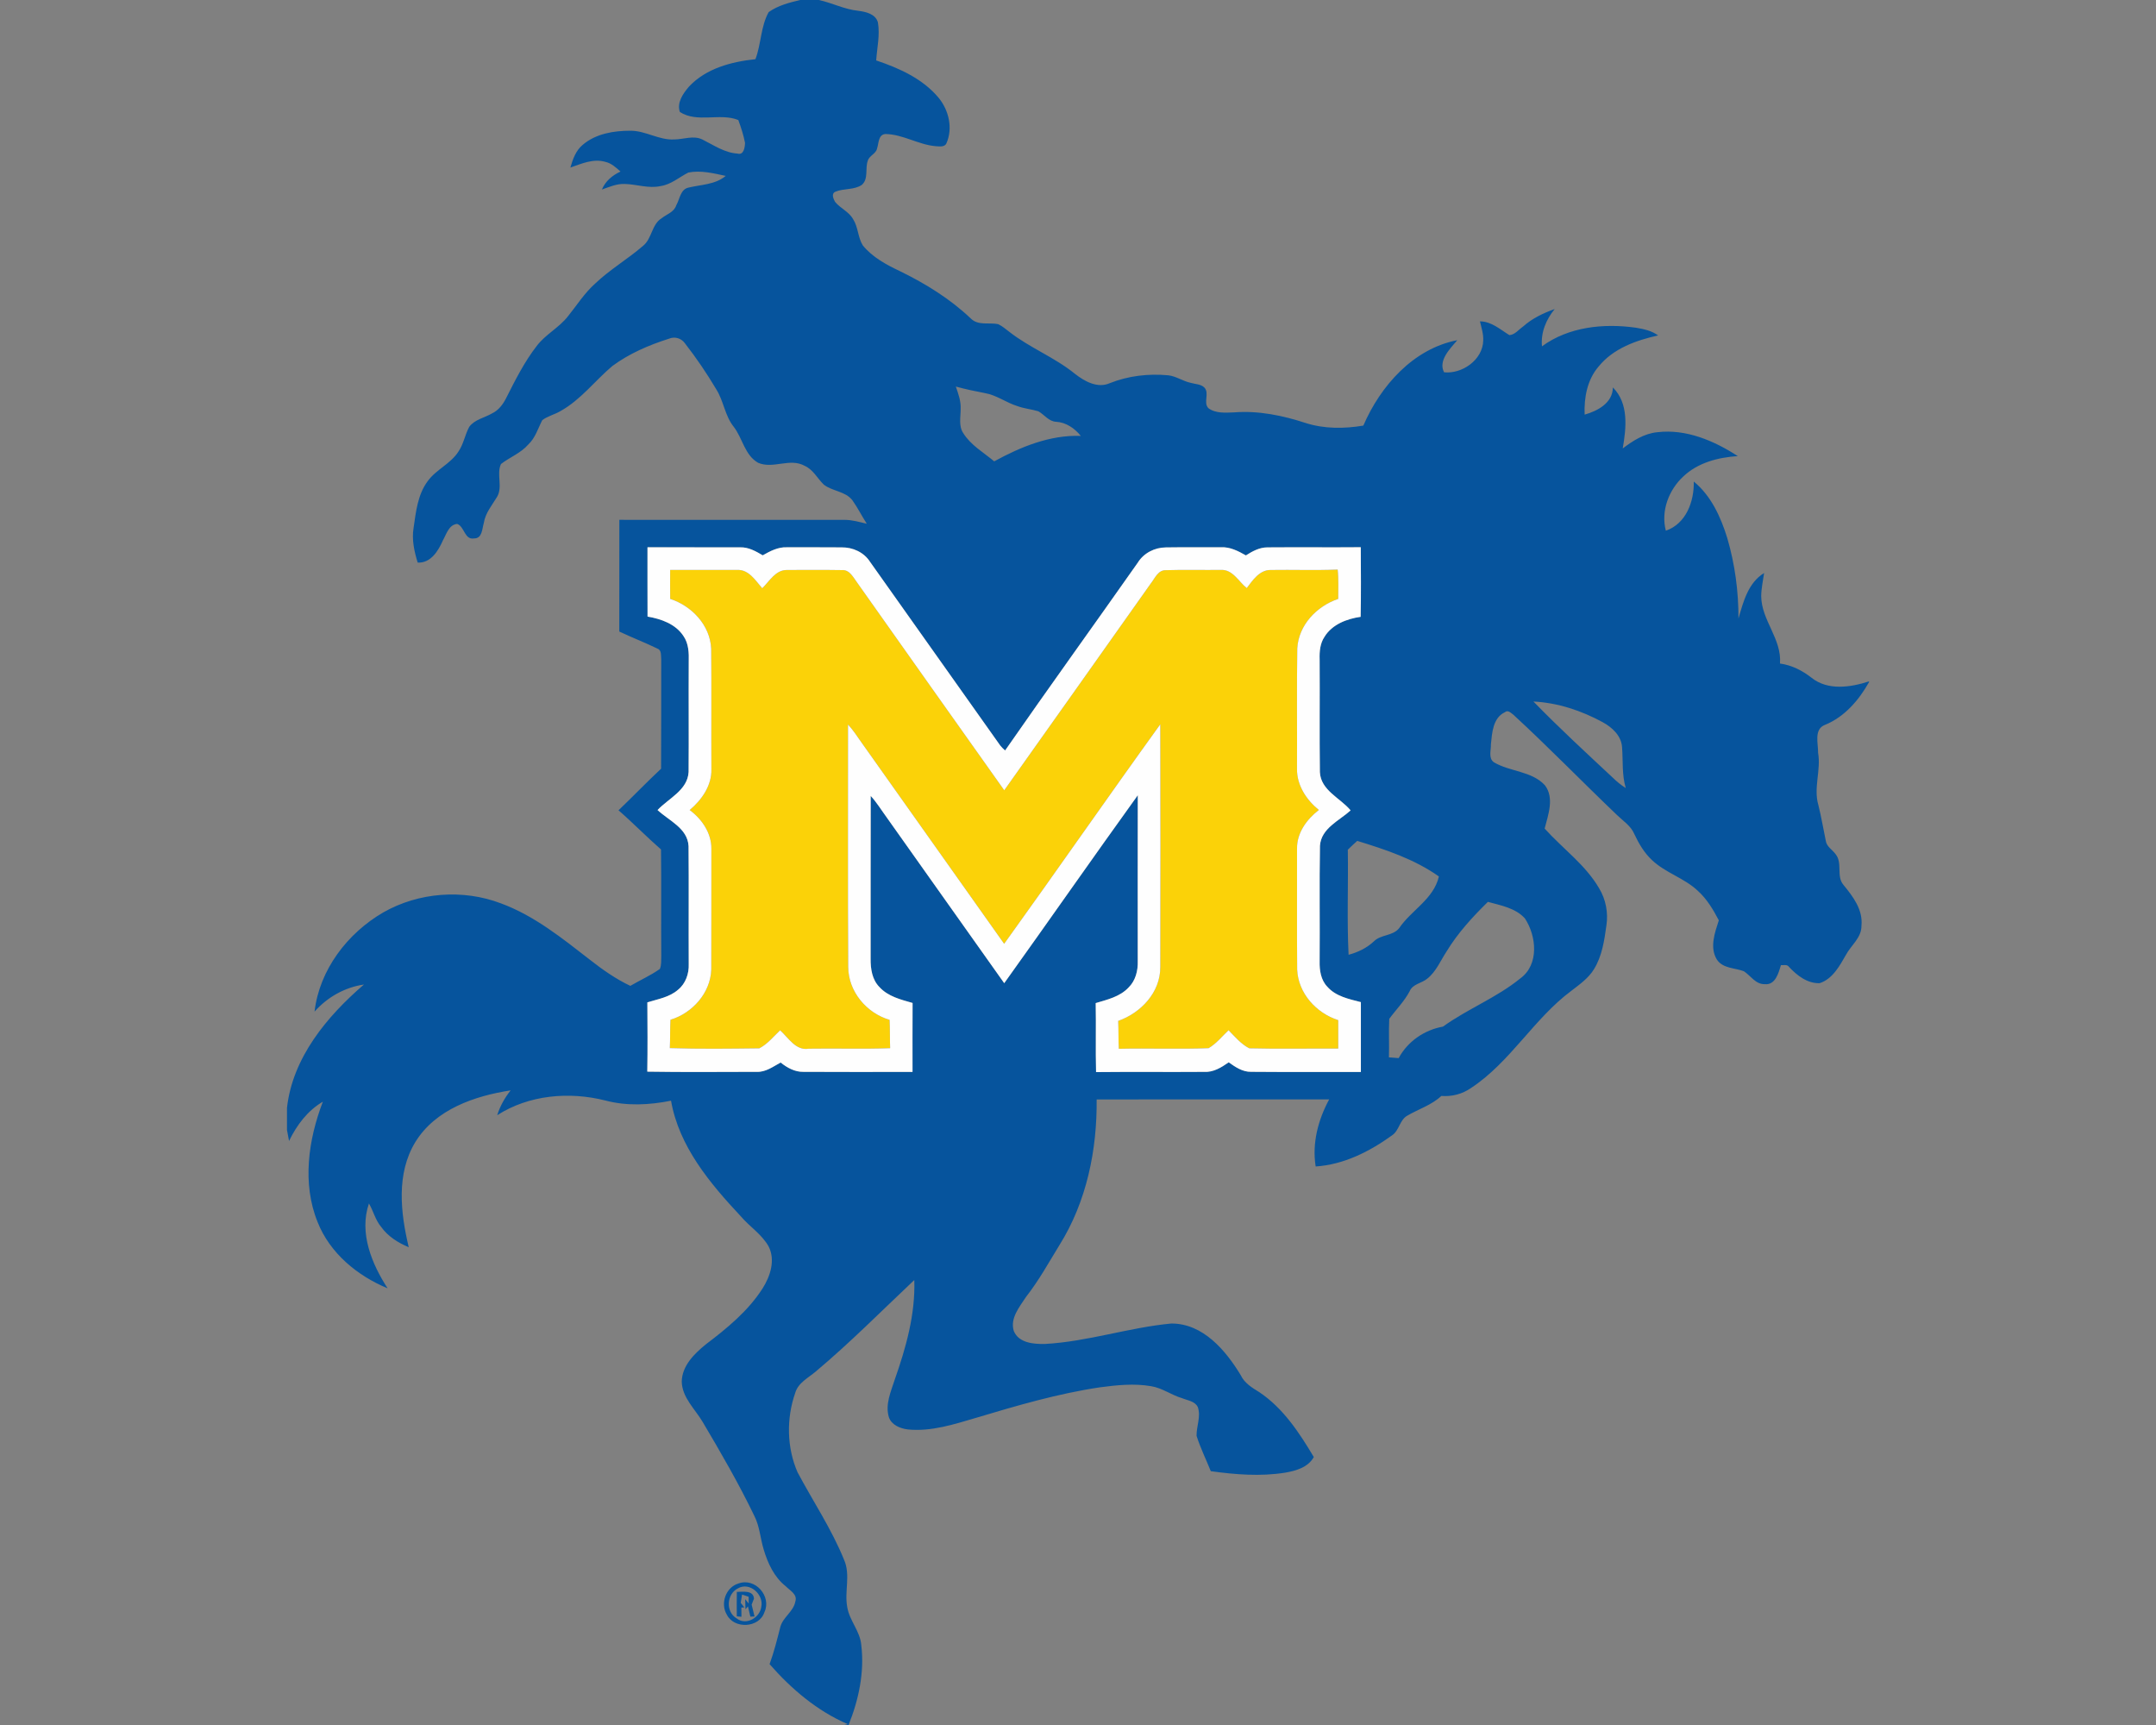 <?xml version="1.0" encoding="UTF-8"?>
<!DOCTYPE svg PUBLIC "-//W3C//DTD SVG 1.1//EN" "http://www.w3.org/Graphics/SVG/1.1/DTD/svg11.dtd">
<!-- Creator: CorelDRAW -->
<svg xmlns="http://www.w3.org/2000/svg" xml:space="preserve" width="2000px" height="1600px" version="1.1" style="shape-rendering:geometricPrecision; text-rendering:geometricPrecision; image-rendering:optimizeQuality; fill-rule:evenodd; clip-rule:evenodd"
viewBox="0 0 2000 1600"
 xmlns:xlink="http://www.w3.org/1999/xlink">
 <rect x="0" y="0" width="2000" height="1600" fill="#808080" stroke="none"/>
 <defs>
  <style type="text/css">
   <![CDATA[
    .fil2 {fill:#FEFEFE}
    .fil0 {fill:#06549D;fill-rule:nonzero}
    .fil1 {fill:#FBD208;fill-rule:nonzero}
   ]]>
  </style>
 </defs>
 <g id="Capa_x0020_1">
  <g id="Memphis_x0020_Tigers.cdr">
   <path class="fil0" d="M685.07 1468.74c15.52,-5.73 30.95,11.92 24.03,26.65 -4.79,14.7 -28.08,15.85 -34.86,2.27 -6.27,-10.32 -0.97,-25.5 10.83,-28.92zm-1.55 7.8c5.5,-0.08 15.49,-1.76 15.89,6.32 -0.53,1.37 -1.63,4.1 -2.16,5.47 0.92,3.67 1.81,7.29 2.7,11.01l-3.87 0.15c-0.56,-2.37 -1.68,-7.11 -2.25,-9.48l-2.29 2.63c-0.1,-3.14 -0.2,-6.24 -0.28,-9.35l3.29 4.05 -0.1 -6.29c-1.53,-0.51 -4.57,-1.53 -6.09,-2.04 -0.31,1.93 -0.92,5.78 -1.23,7.69 1.1,1.4 2.19,2.8 3.32,4.23l-2.73 0.13c0.03,2.14 0.05,6.42 0.08,8.56l-4.31 -0.41c-0.1,-7.57 -0.08,-15.13 0.03,-22.67zm58.72 -1476.54l17.33 0c12.35,2.65 23.79,8.71 36.48,9.99 7.06,0.92 16,2.85 18.32,10.67 2.06,11.75 -0.79,23.65 -1.58,35.39 21.43,7.19 43.31,17.02 58.04,34.8 9.37,11.49 13.25,28.11 7.16,41.99 -1.71,3.98 -6.88,2.88 -10.24,2.73 -16,-1.43 -30.25,-11.03 -46.32,-11.26 -6.83,0.43 -6.17,8.74 -7.85,13.45 -0.94,4.94 -7.26,6.52 -8.59,11.36 -2.65,7.21 0.9,16.74 -5.5,22.35 -7.21,4.89 -16.61,3.1 -24.41,6.31 -4.28,1.76 -1.96,6.55 -0.46,9.43 4.92,6.04 12.92,9.1 16.79,16.13 4.74,7.36 4.34,16.79 8.9,24.18 9.04,11.18 22.06,18.09 34.85,24.15 23.67,11.57 46.32,25.6 65.48,43.82 6.77,6.73 16.86,3.46 25.27,5.15 3.85,1.81 7.06,4.63 10.42,7.18 19.06,14.88 42.12,23.65 60.87,38.93 8.86,6.96 20.97,13.71 32.3,8.64 17.15,-6.85 35.85,-8.99 54.2,-7.29 7.46,0.82 13.73,5.56 21.04,7.03 4.18,1.25 9.17,1.05 12.48,4.31 5.02,5.35 -1.27,13.81 3.7,19.13 6.9,5.1 16.05,4.18 24.13,3.9 22.49,-1.73 44.94,2.93 66.21,9.89 17.23,5.5 35.75,5.35 53.43,2.39 15.92,-36.84 46.24,-71.28 87.16,-79.23 -6.7,7.95 -17.91,18.88 -12.28,29.78 16.76,1.76 35.97,-11.57 36.33,-29.48 0.31,-6.09 -1.68,-11.92 -3.03,-17.76 10.75,0.08 18.67,7.49 27.31,12.77 5.1,-0.36 8.53,-5.07 12.51,-7.82 8.48,-7.62 18.85,-12.59 29.5,-16.36 -7.97,9.76 -12.99,21.76 -11.79,34.57 24.89,-18.21 57.35,-21.47 87.11,-17.27 7.2,1.2 14.62,2.75 20.61,7.16 -20.39,4.56 -41.63,12.08 -55.19,28.86 -10.55,12.21 -13.6,28.87 -12.94,44.59 12.13,-3.44 26.01,-10.78 26.19,-25.22 14.95,14.93 12.41,37.58 9.15,56.58 9.5,-7.16 19.92,-13.86 32.07,-15.03 26.7,-3.21 52.69,7.9 74.65,22.14 -18.09,1.2 -36.94,6.02 -50.42,18.8 -13.6,12.49 -21.12,32.18 -16.3,50.4 18.82,-6.47 26.34,-27.21 25.88,-45.61 16.13,13.23 25.05,32.9 31.08,52.41 7.09,24.21 10.48,49.48 10.4,74.68 4.43,-15.57 9.02,-33.17 23.77,-42.24 -0.99,7.1 -2.6,14.16 -2.68,21.37 0.11,22.45 19.24,39.77 17.41,62.6 10.95,1.48 20.86,6.55 29.45,13.33 15.16,11.94 36.02,8.76 53.12,3.23l0 0.77c-9.45,16.73 -22.7,32.22 -40.89,39.59 -10.45,4.05 -6.14,17.37 -6.32,25.88 2.83,16.21 -4.46,32.51 0.25,48.46 2.73,10.91 4.56,22.01 6.86,33 0.71,5.65 6.29,8.45 9.32,12.81 6.42,8.2 0.21,20.38 7.21,28.38 8.82,10.75 18.07,22.91 16.59,37.74 0.13,11.15 -9.61,18.03 -14.42,27.08 -5.91,10.27 -12.36,22.34 -24.41,26.22 -11.41,0.33 -20.94,-7.14 -28.33,-15.04 -1.78,-2.65 -5.02,-1.5 -7.57,-1.68 -2.19,7.31 -5.12,18.6 -14.93,17.63 -8.56,0.23 -13.09,-7.85 -19.44,-12 -8.4,-3.18 -19.39,-2.47 -24.96,-10.72 -7.01,-11.32 -1.97,-24.97 1.73,-36.51 -5.2,-9.91 -11.03,-19.75 -19.42,-27.32 -12.56,-11.95 -30.14,-16.66 -42.67,-28.63 -7.16,-6.7 -12.15,-15.26 -16.28,-24.05 -3.16,-7.6 -10.35,-12.08 -16,-17.58 -32.26,-30.78 -63.29,-62.78 -96.08,-93 -2.22,-1.58 -5.17,-4.97 -8,-2.42 -11.18,5.25 -11.87,19.14 -12.97,29.81 0.23,5.38 -2.54,12.79 2.7,16.54 14.88,8.96 35.09,8.02 47.42,21.4 8.91,11.74 3.03,27.36 -0.26,40.15 16.67,18.57 37.76,33.45 50.5,55.34 6.22,10.24 8.59,22.6 6.8,34.44 -1.91,13.94 -4.02,28.46 -11.54,40.67 -5.12,8.35 -13.27,14.09 -20.89,19.95 -34.98,25.98 -56.61,66.19 -93.2,90.26 -8.05,5.61 -17.76,8.13 -27.51,7.34 -9,8.46 -20.92,12.08 -31.37,18.17 -7.31,3.92 -7.59,13.75 -14.21,18.29 -20.87,15.08 -44.9,27.24 -70.99,28.97 -3.46,-21.63 2.27,-43.26 12.52,-62.22 -71.9,0.08 -143.8,0.03 -215.7,0.03 0.48,46.98 -9.35,94.95 -34.52,135.13 -9.96,16.23 -19.16,32.94 -30.93,47.95 -6.04,9.3 -15.11,19.92 -11.39,31.74 4.61,11.14 18.47,12.18 28.89,11.98 39.67,-2.17 77.78,-15.26 117.22,-18.96 29.4,-0.07 50.4,24.82 64.39,47.9 3.51,7.52 10.67,11.7 17.42,15.9 22.07,14.85 37,37.58 50.37,60.05 -5.35,9.63 -16.61,12.79 -26.72,14.52 -22.83,3.62 -46.07,1.74 -68.84,-1.4 -4.39,-10.95 -9.66,-21.58 -13.2,-32.79 -0.15,-8.84 4.15,-17.83 1.2,-26.55 -2.55,-5.58 -9.38,-6.19 -14.42,-8.3 -10.02,-2.88 -18.63,-9.61 -29.05,-11.21 -15.69,-2.7 -31.72,-1 -47.39,1.07 -39,5.81 -76.97,16.94 -114.67,28.23 -20.56,6.04 -41.74,13.02 -63.49,10.83 -7.04,-0.85 -15.06,-4.06 -17.58,-11.29 -3.6,-11.82 1.81,-23.72 5.4,-34.85 10.44,-29.69 19.21,-60.67 18.16,-92.44 -30.29,28.54 -59.61,58.19 -91.54,84.97 -6.95,5.89 -16.25,10.35 -18.95,19.82 -8.23,23.6 -7.85,50.55 2.21,73.56 14.4,27.05 31.67,52.76 43.19,81.27 6.11,13.96 0.15,29.22 2.88,43.69 2.04,12.72 12.15,22.55 13.07,35.65 2.98,24.99 -2.48,50.62 -11.85,73.78l-3.95 0 3.26 -0.81c-28.28,-12.1 -52.48,-32.67 -72.56,-55.67 4.1,-11.21 6.98,-22.75 9.91,-34.27 2.35,-9.3 12.31,-14.37 14.01,-23.92 2.12,-6.58 -5.17,-10.14 -8.96,-14.07 -10.73,-8.46 -16.64,-21.32 -20.44,-34.11 -3.16,-10.29 -3.67,-21.35 -8.63,-31.06 -14.4,-29.91 -31.06,-58.7 -47.98,-87.23 -7.08,-12 -18.98,-22.48 -19.39,-37.33 0.23,-14.73 11.59,-25.83 22.22,-34.52 19.72,-14.93 39.36,-30.98 52.82,-52.05 7.1,-11.24 11.97,-26.04 5.63,-38.7 -6.27,-11.42 -17.76,-18.47 -26.02,-28.26 -28.53,-30.47 -57.24,-64.69 -64.58,-107.08 -20.05,4 -41.07,5.12 -61,-0.2 -33.47,-8.44 -70.77,-5.25 -100.25,13.65 2.62,-8.43 6.98,-16.15 12.46,-23.03 -33.51,5.17 -69.79,17.6 -88.44,48 -17.86,29.38 -13.68,65.55 -6.09,97.48 -9.88,-4.13 -19.28,-9.99 -25.58,-18.83 -5.4,-6.37 -7.21,-14.7 -11.33,-21.73 -9.3,27.18 2.52,55.87 17.3,78.67 -28.08,-11.62 -53.51,-32.58 -64.9,-61.37 -14.57,-35.88 -8.63,-76.46 4.84,-111.72 -14.26,8.35 -24.25,21.78 -31.36,36.43 -0.48,-2.55 -1.42,-7.62 -1.91,-10.17l0 -20.63c5.25,-46.6 37.07,-84.77 71.39,-114.32 -17.78,2.62 -33.96,11.74 -45.83,25.14 4.5,-38.7 30.52,-72.76 63.74,-92 32.79,-18.72 73.99,-21.83 109.25,-8.38 31.01,11.44 56.99,32.54 82.83,52.56 11.62,9.1 23.74,17.61 37.12,23.93 9.07,-5.33 18.8,-9.58 27.41,-15.7 1.63,-3.85 1.07,-8.18 1.3,-12.23 -0.28,-32.86 0.18,-65.73 -0.25,-98.6 -13.48,-11.74 -25.94,-24.61 -39.42,-36.3 13.3,-12.72 26.04,-26.01 39.49,-38.58 0.23,-33.86 0.03,-67.69 0.13,-101.55 -0.41,-3.41 0.54,-8.43 -3.59,-9.89 -11.59,-5.65 -23.67,-10.26 -35.31,-15.79 0.07,-34.52 -0.03,-69.07 0.05,-103.62 69.68,0.05 139.39,0 209.07,0.03 6.98,0.02 13.73,2.01 20.46,3.61 -4.64,-7.21 -8.46,-14.95 -13.46,-21.93 -6.52,-8.23 -18.31,-8.16 -26.29,-14.27 -6.11,-5.76 -9.91,-14.11 -17.99,-17.58 -13.6,-7.54 -29.3,3.29 -43.08,-2.78 -12.48,-7.11 -14.37,-22.82 -22.67,-33.47 -8.18,-10.22 -9.23,-23.83 -16.16,-34.71 -8.74,-14.75 -18.42,-28.99 -28.96,-42.52 -3.29,-4.74 -9.41,-6.7 -14.81,-4.4 -18.6,5.88 -36.92,13.75 -52.69,25.42 -16.17,13.71 -29.27,31.31 -48.07,41.76 -5.4,3.18 -11.8,4.59 -16.82,8.36 -4.02,7.69 -6.44,16.48 -12.99,22.6 -6.93,8.02 -17.15,11.77 -25.35,18.11 -4.38,9.5 1.86,21.05 -3.59,30.42 -4.69,7.8 -10.91,15.03 -12.34,24.33 -1.63,5.35 -1.35,14.42 -9.12,14.27 -8.79,1.55 -8.81,-11.13 -15.59,-13.45 -7.77,0.76 -9.96,9.5 -13.2,15.23 -4.28,9.74 -11.23,21.23 -23.41,20.64 -3.21,-10.37 -5.61,-21.32 -3.82,-32.2 2.16,-14.86 3.79,-30.81 13.04,-43.27 7.8,-10.85 21.2,-16.07 28.49,-27.38 4.84,-7.01 6.09,-15.65 10.09,-23.04 4.99,-6.85 14.01,-8.35 20.99,-12.4 6.27,-2.93 10.5,-8.67 13.48,-14.73 8.35,-16.51 16.74,-33.22 28.12,-47.9 8.11,-10.72 20.64,-16.89 28.92,-27.44 8.28,-10.27 15.39,-21.63 25.33,-30.47 13.6,-13.02 30.04,-22.55 44.25,-34.83 8.54,-6.72 7.98,-19.97 17.48,-25.81 4.74,-3.69 11.57,-5.68 13.5,-12.02 3.24,-5.53 3.75,-14.5 11.03,-16.26 11.83,-2.93 25,-2.67 34.83,-10.93 -11.31,-2.39 -23.16,-5.42 -34.7,-3.1 -8.46,4.3 -15.92,11.05 -25.6,12.53 -11.19,2.52 -22.22,-1.68 -33.38,-1.94 -7.44,-0.33 -14.32,2.78 -21.17,5.15 3.21,-7.82 9.73,-13.17 17.25,-16.69 -4.21,-3.69 -8.51,-7.79 -14.17,-8.99 -11.03,-3.24 -22.06,1.76 -32.33,5.3 2.24,-7.75 5.05,-15.87 11.54,-21.15 12.03,-10.24 28.59,-13.02 43.95,-12.99 14.19,-0.2 26.68,8.94 40.97,8.07 8.61,-0.05 17.73,-4 25.99,0.06 10.44,5.17 20.48,12.3 32.51,13.04 5.96,1.78 6.93,-5.94 7.05,-9.96 -1.42,-7.21 -3.69,-14.27 -6.24,-21.15 -16.99,-6.85 -37.99,2.96 -54.19,-7.44 -3.06,-8.76 3.06,-17.27 8.48,-23.59 15.8,-16.89 39.37,-23.06 61.61,-25.4 5.38,-14.19 4.82,-30.27 12.28,-43.67 8.56,-6.11 19.06,-8.81 29.17,-11.21zm144.44 358.55l0 0c2.34,6.75 4.86,13.71 4.45,20.97 0.05,7.38 -2.01,15.64 2.45,22.24 6.98,11.21 18.8,17.86 28.69,26.16 24.58,-13.45 51.77,-24.66 80.33,-23.61 -5.68,-7.01 -13.66,-12.56 -22.91,-13.1 -6.85,-0.3 -10.9,-6.6 -16.43,-9.71 -6.44,-1.96 -13.22,-2.49 -19.54,-4.84 -10.37,-3.23 -19.29,-10.19 -30.11,-12.05 -9.05,-1.73 -18.07,-3.59 -26.93,-6.06zm-286.04 149.09l0 0c0.02,21.43 -0.05,42.86 0.05,64.26 12.58,2.14 25.98,6.85 33.3,18.01 4.91,7.01 5.14,15.87 4.91,24.1 -0.2,34.02 0.16,68.03 -0.12,102.04 -0.97,16.92 -18.5,24.36 -28.82,35.29 10.6,9.93 27.87,16.81 28.77,33.43 0.35,36.45 -0.03,72.96 0.17,109.42 0.34,8.87 -2.85,18.14 -9.88,23.8 -7.93,7.01 -18.73,8.69 -28.49,11.74 0.13,21.43 0.29,42.83 -0.07,64.26 33.76,0.56 67.57,0.23 101.35,0.18 8.46,0.43 15.29,-4.84 22.34,-8.64 6.04,4.84 13.17,8.81 21.17,8.64 33.71,0.23 67.44,0.07 101.18,0.05 0,-21.3 -0.08,-42.63 0.05,-63.93 -10.91,-3.13 -22.78,-6.01 -30.7,-14.72 -6.88,-6.88 -8.31,-17 -8.23,-26.27 0.08,-50.37 -0.08,-100.71 0.08,-151.08 5.6,6.06 9.88,13.17 14.75,19.82 36.45,51.23 72.63,102.67 109.12,153.89 41.5,-57.97 82.24,-116.49 123.9,-174.32 -0.11,51.33 -0.05,102.67 -0.03,154.01 0.25,8.76 -2.09,18.06 -8.53,24.33 -7.95,8.54 -19.72,11.24 -30.48,14.45 0.41,21.32 -0.2,42.67 0.33,64 33.38,-0.36 66.78,0.05 100.18,-0.21 8.64,0.54 16.08,-4.1 22.86,-8.86 6.19,4.38 12.86,8.99 20.81,8.81 33.94,0.31 67.88,0.03 101.81,0.13 0,-21.61 0,-43.19 0,-64.77 -11.08,-2.85 -23.36,-5.32 -31.21,-14.36 -5.93,-6.22 -7.26,-15.19 -7.06,-23.44 0.31,-35.75 -0.33,-71.55 0.31,-107.29 1.17,-16.21 17.86,-23.14 28.43,-32.74 -9.65,-11.62 -27.67,-18.47 -28.51,-35.54 -0.46,-34.88 0.03,-69.73 -0.23,-104.61 -0.23,-7.16 0.39,-14.7 4.51,-20.84 7.06,-11.52 20.72,-16.74 33.53,-18.55 0.46,-21.51 0.23,-43.03 0.13,-64.56 -28.92,0.25 -57.84,-0.1 -86.75,0.15 -7.31,0.03 -13.84,3.62 -19.82,7.44 -7.11,-4.05 -14.78,-8.03 -23.21,-7.54 -17.02,0.13 -34.04,-0.15 -51.06,0.13 -10.4,0.07 -20.56,5.24 -26.06,14.19 -40.87,58.14 -82.5,115.77 -123.04,174.16 -1.68,-1.42 -3.21,-3 -4.58,-4.69 -40.21,-56.81 -80.49,-113.58 -120.77,-170.37 -5.6,-8.76 -15.92,-13.47 -26.19,-13.32 -16.97,-0.18 -33.91,-0.03 -50.88,-0.08 -8.15,-0.38 -15.54,3.55 -22.42,7.44 -6.34,-3.77 -13.14,-7.61 -20.76,-7.41 -28.72,-0.08 -57.43,0.02 -86.14,-0.03zm821.83 143.04l0 0c23.77,24.43 48.89,47.54 73.79,70.8 3.61,3.57 7.59,6.75 11.87,9.45 -3.7,-12.33 -2.45,-25.3 -3.44,-37.96 -0.71,-10.6 -9.22,-18.32 -17.96,-23.11 -19.77,-10.75 -41.68,-18.04 -64.26,-19.18zm-172.18 137.47l0 0c0.54,32.46 -0.89,65.02 0.72,97.43 8.66,-2.29 16.86,-6.24 23.44,-12.41 6.49,-6.57 17.45,-4.81 23.44,-12.23 11.33,-16.79 32.02,-26.9 36.89,-48 -22.68,-16.07 -49.43,-24.91 -75.75,-32.99 -2.98,2.65 -5.91,5.4 -8.74,8.2zm91.65 94.32l0 0c-5.66,8.59 -9.68,18.68 -17.91,25.25 -5.2,4.38 -13.51,4.82 -16.39,11.72 -5.02,9.48 -12.66,17.04 -18.9,25.58 -0.61,11.9 0.08,23.82 -0.31,35.72 3.01,0.23 6.02,0.46 9.05,0.69 8.33,-15.49 23.82,-26.14 41.07,-29.2 22.93,-16.51 49.81,-26.83 71.79,-44.74 17.61,-12.84 15.01,-39.28 4.21,-55.67 -8.77,-9.65 -22.34,-12 -34.32,-15.31 -14.27,13.99 -27.87,28.82 -38.29,45.96zm-657.46 590.83l0 0c-10.54,5.27 -11.49,21.94 -1.04,27.87 8.66,6.78 21.45,-0.66 22.75,-10.72 2.52,-11.49 -10.83,-23.57 -21.71,-17.15z"/>
   <path class="fil1" d="M621.68 528.66c20.77,0 41.53,0 62.29,-0.02 10.68,-0.46 16.9,9.88 23.11,16.97 6.73,-6.5 12.28,-16.97 22.83,-16.92 16.97,-0.03 33.96,-0.18 50.93,0.1 7.59,-0.61 10.85,7.21 14.75,12.23 45.25,64.08 90.6,128.05 136,192 45.4,-63.9 90.68,-127.9 135.98,-191.9 3.84,-4.81 6.65,-12.53 14.04,-12.25 16.89,-0.54 33.83,-0.05 50.77,-0.23 11.16,-0.69 16.51,10.77 24.16,16.81 5.52,-7.23 11.84,-16.79 22.01,-16.76 20.76,-0.33 41.55,0.46 62.34,-0.38 0.95,9.02 0.44,18.11 0.49,27.18 -19.9,6.73 -36.72,24.2 -37.97,45.84 -0.56,37.27 -0.05,74.54 -0.25,111.82 -0.28,15.18 8.82,28.86 20.26,38.14 -11.14,8.61 -20.46,21.14 -20.23,35.82 0.1,37.4 -0.18,74.8 0.12,112.2 0.92,21.91 17.69,40.39 38.09,46.91 0.03,8.79 0,17.58 0,26.39 -27.51,-0.2 -55.08,0.44 -82.57,-0.28 -7.62,-3.95 -13.25,-10.72 -19.16,-16.76 -6.01,5.68 -11.29,12.41 -18.5,16.64 -27.72,1.09 -55.54,-0.08 -83.31,0.56 -0.46,-8.62 -0.15,-17.23 -0.56,-25.84 21.15,-7.49 39.18,-26.52 39.03,-49.94 0.15,-75.05 0.21,-150.11 -0.02,-225.14 -48.72,67.54 -96.18,135.97 -144.82,203.57 -44.38,-62.5 -88.56,-125.13 -132.94,-187.6 -3.75,-5.42 -7.42,-10.93 -11.9,-15.77 0.1,74.93 -0.28,149.89 0.18,224.82 0.1,22.77 16.89,42.77 38.37,49.09 0.43,8.74 0.2,17.51 0.53,26.27 -25.14,0.92 -50.34,0.05 -75.49,0.46 -12.12,2.04 -18.83,-10.09 -26.57,-17.05 -6.19,5.81 -11.67,12.8 -19.31,16.72 -27.65,0.33 -55.39,0.69 -83.01,-0.21 0.43,-8.76 0.13,-17.55 0.61,-26.29 20.31,-6.14 37.07,-24.81 37.84,-46.47 0.2,-37.4 -0.03,-74.8 0.1,-112.18 0.1,-14.5 -8.79,-27.51 -20.15,-35.85 11.23,-9.45 20.61,-22.77 20.17,-38.04 -0.23,-37.29 0.21,-74.59 -0.2,-111.87 -1.12,-21.7 -17.99,-39.41 -38.01,-45.96 -0.1,-8.94 -0.08,-17.88 -0.03,-26.83z"/>
   <path class="fil2" d="M659.72 601.45c-1.12,-21.7 -17.99,-39.41 -38.01,-45.96 -0.1,-8.94 -0.08,-17.88 -0.03,-26.83 20.77,0 41.53,0 62.29,-0.02 10.68,-0.46 16.9,9.88 23.11,16.97 6.73,-6.5 12.28,-16.97 22.83,-16.92 16.97,-0.03 33.96,-0.18 50.93,0.1 7.59,-0.61 10.85,7.21 14.75,12.23 45.25,64.08 90.6,128.05 136,192 45.4,-63.9 90.68,-127.9 135.98,-191.9 3.84,-4.81 6.65,-12.53 14.04,-12.25 16.89,-0.54 33.83,-0.05 50.77,-0.23 11.16,-0.69 16.51,10.77 24.16,16.81 5.52,-7.23 11.84,-16.79 22.01,-16.76 20.76,-0.33 41.55,0.46 62.34,-0.38 0.95,9.02 0.44,18.11 0.49,27.18 -19.9,6.73 -36.72,24.2 -37.97,45.84 -0.56,37.27 -0.05,74.54 -0.25,111.82 -0.28,15.18 8.82,28.86 20.26,38.14 -11.14,8.61 -20.46,21.14 -20.23,35.82 0.1,37.4 -0.18,74.8 0.12,112.2 0.92,21.91 17.69,40.39 38.09,46.91 0.03,8.79 0,17.58 0,26.39 -27.51,-0.2 -55.08,0.44 -82.57,-0.28 -7.62,-3.95 -13.25,-10.72 -19.16,-16.76 -6.01,5.68 -11.29,12.41 -18.5,16.64 -27.72,1.09 -55.54,-0.08 -83.31,0.56 -0.46,-8.62 -0.15,-17.23 -0.56,-25.84 21.15,-7.49 39.18,-26.52 39.03,-49.94 0.15,-75.05 0.21,-150.11 -0.02,-225.14 -48.72,67.54 -96.18,135.97 -144.82,203.57 -44.38,-62.5 -88.56,-125.13 -132.94,-187.6 -3.75,-5.42 -7.42,-10.93 -11.9,-15.77 0.1,74.93 -0.28,149.89 0.18,224.82 0.1,22.77 16.89,42.77 38.37,49.09 0.43,8.74 0.2,17.51 0.53,26.27 -25.14,0.92 -50.34,0.05 -75.49,0.46 -12.12,2.04 -18.83,-10.09 -26.57,-17.05 -6.19,5.81 -11.67,12.8 -19.31,16.72 -27.65,0.33 -55.39,0.69 -83.01,-0.21 0.43,-8.76 0.13,-17.55 0.61,-26.29 20.31,-6.14 37.07,-24.81 37.84,-46.47 0.2,-37.4 -0.03,-74.8 0.1,-112.18 0.1,-14.5 -8.79,-27.51 -20.15,-35.85 11.23,-9.45 20.61,-22.77 20.17,-38.04 -0.23,-37.29 0.21,-74.59 -0.2,-111.87zm27.06 -93.78c-28.72,-0.08 -57.43,0.02 -86.14,-0.03 0.02,21.43 -0.05,42.86 0.05,64.26 12.58,2.14 25.98,6.85 33.3,18.01 4.91,7.01 5.14,15.87 4.91,24.1 -0.2,34.02 0.16,68.03 -0.12,102.04 -0.97,16.92 -18.5,24.36 -28.82,35.29 10.6,9.93 27.87,16.81 28.77,33.43 0.35,36.45 -0.03,72.96 0.17,109.42 0.34,8.87 -2.85,18.14 -9.88,23.8 -7.93,7.01 -18.73,8.69 -28.49,11.74 0.13,21.43 0.29,42.83 -0.07,64.26 33.76,0.56 67.57,0.23 101.35,0.18 8.46,0.43 15.29,-4.84 22.34,-8.64 6.04,4.84 13.17,8.81 21.17,8.64 33.71,0.23 67.44,0.07 101.18,0.05 0,-21.3 -0.08,-42.63 0.05,-63.93 -10.91,-3.13 -22.78,-6.01 -30.7,-14.72 -6.88,-6.88 -8.31,-17 -8.23,-26.27 0.08,-50.37 -0.08,-100.71 0.08,-151.08 5.6,6.06 9.88,13.17 14.75,19.82 36.45,51.23 72.63,102.67 109.12,153.89 41.5,-57.97 82.24,-116.49 123.9,-174.32 -0.11,51.33 -0.05,102.67 -0.03,154.01 0.25,8.76 -2.09,18.06 -8.53,24.33 -7.95,8.54 -19.72,11.24 -30.48,14.45 0.41,21.32 -0.2,42.67 0.33,64 33.38,-0.36 66.78,0.05 100.18,-0.21 8.64,0.54 16.08,-4.1 22.86,-8.86 6.19,4.38 12.86,8.99 20.81,8.81 33.94,0.31 67.88,0.03 101.81,0.13 0,-21.61 0,-43.19 0,-64.77 -11.08,-2.85 -23.36,-5.32 -31.21,-14.36 -5.93,-6.22 -7.26,-15.19 -7.06,-23.44 0.31,-35.75 -0.33,-71.55 0.31,-107.29 1.17,-16.21 17.86,-23.14 28.43,-32.74 -9.65,-11.62 -27.67,-18.47 -28.51,-35.54 -0.46,-34.88 0.03,-69.73 -0.23,-104.61 -0.23,-7.16 0.39,-14.7 4.51,-20.84 7.06,-11.52 20.72,-16.74 33.53,-18.55 0.46,-21.51 0.23,-43.03 0.13,-64.56 -28.92,0.25 -57.84,-0.1 -86.75,0.15 -7.31,0.03 -13.84,3.62 -19.82,7.44 -7.11,-4.05 -14.78,-8.03 -23.21,-7.54 -17.02,0.13 -34.04,-0.15 -51.06,0.13 -10.4,0.07 -20.56,5.24 -26.06,14.19 -40.87,58.14 -82.5,115.77 -123.04,174.16 -1.68,-1.42 -3.21,-3 -4.58,-4.69 -40.21,-56.81 -80.49,-113.58 -120.77,-170.37 -5.6,-8.76 -15.92,-13.47 -26.19,-13.32 -16.97,-0.18 -33.91,-0.03 -50.88,-0.08 -8.15,-0.38 -15.54,3.55 -22.42,7.44 -6.34,-3.77 -13.14,-7.61 -20.76,-7.41z"/>
  </g>
 </g>
</svg>
